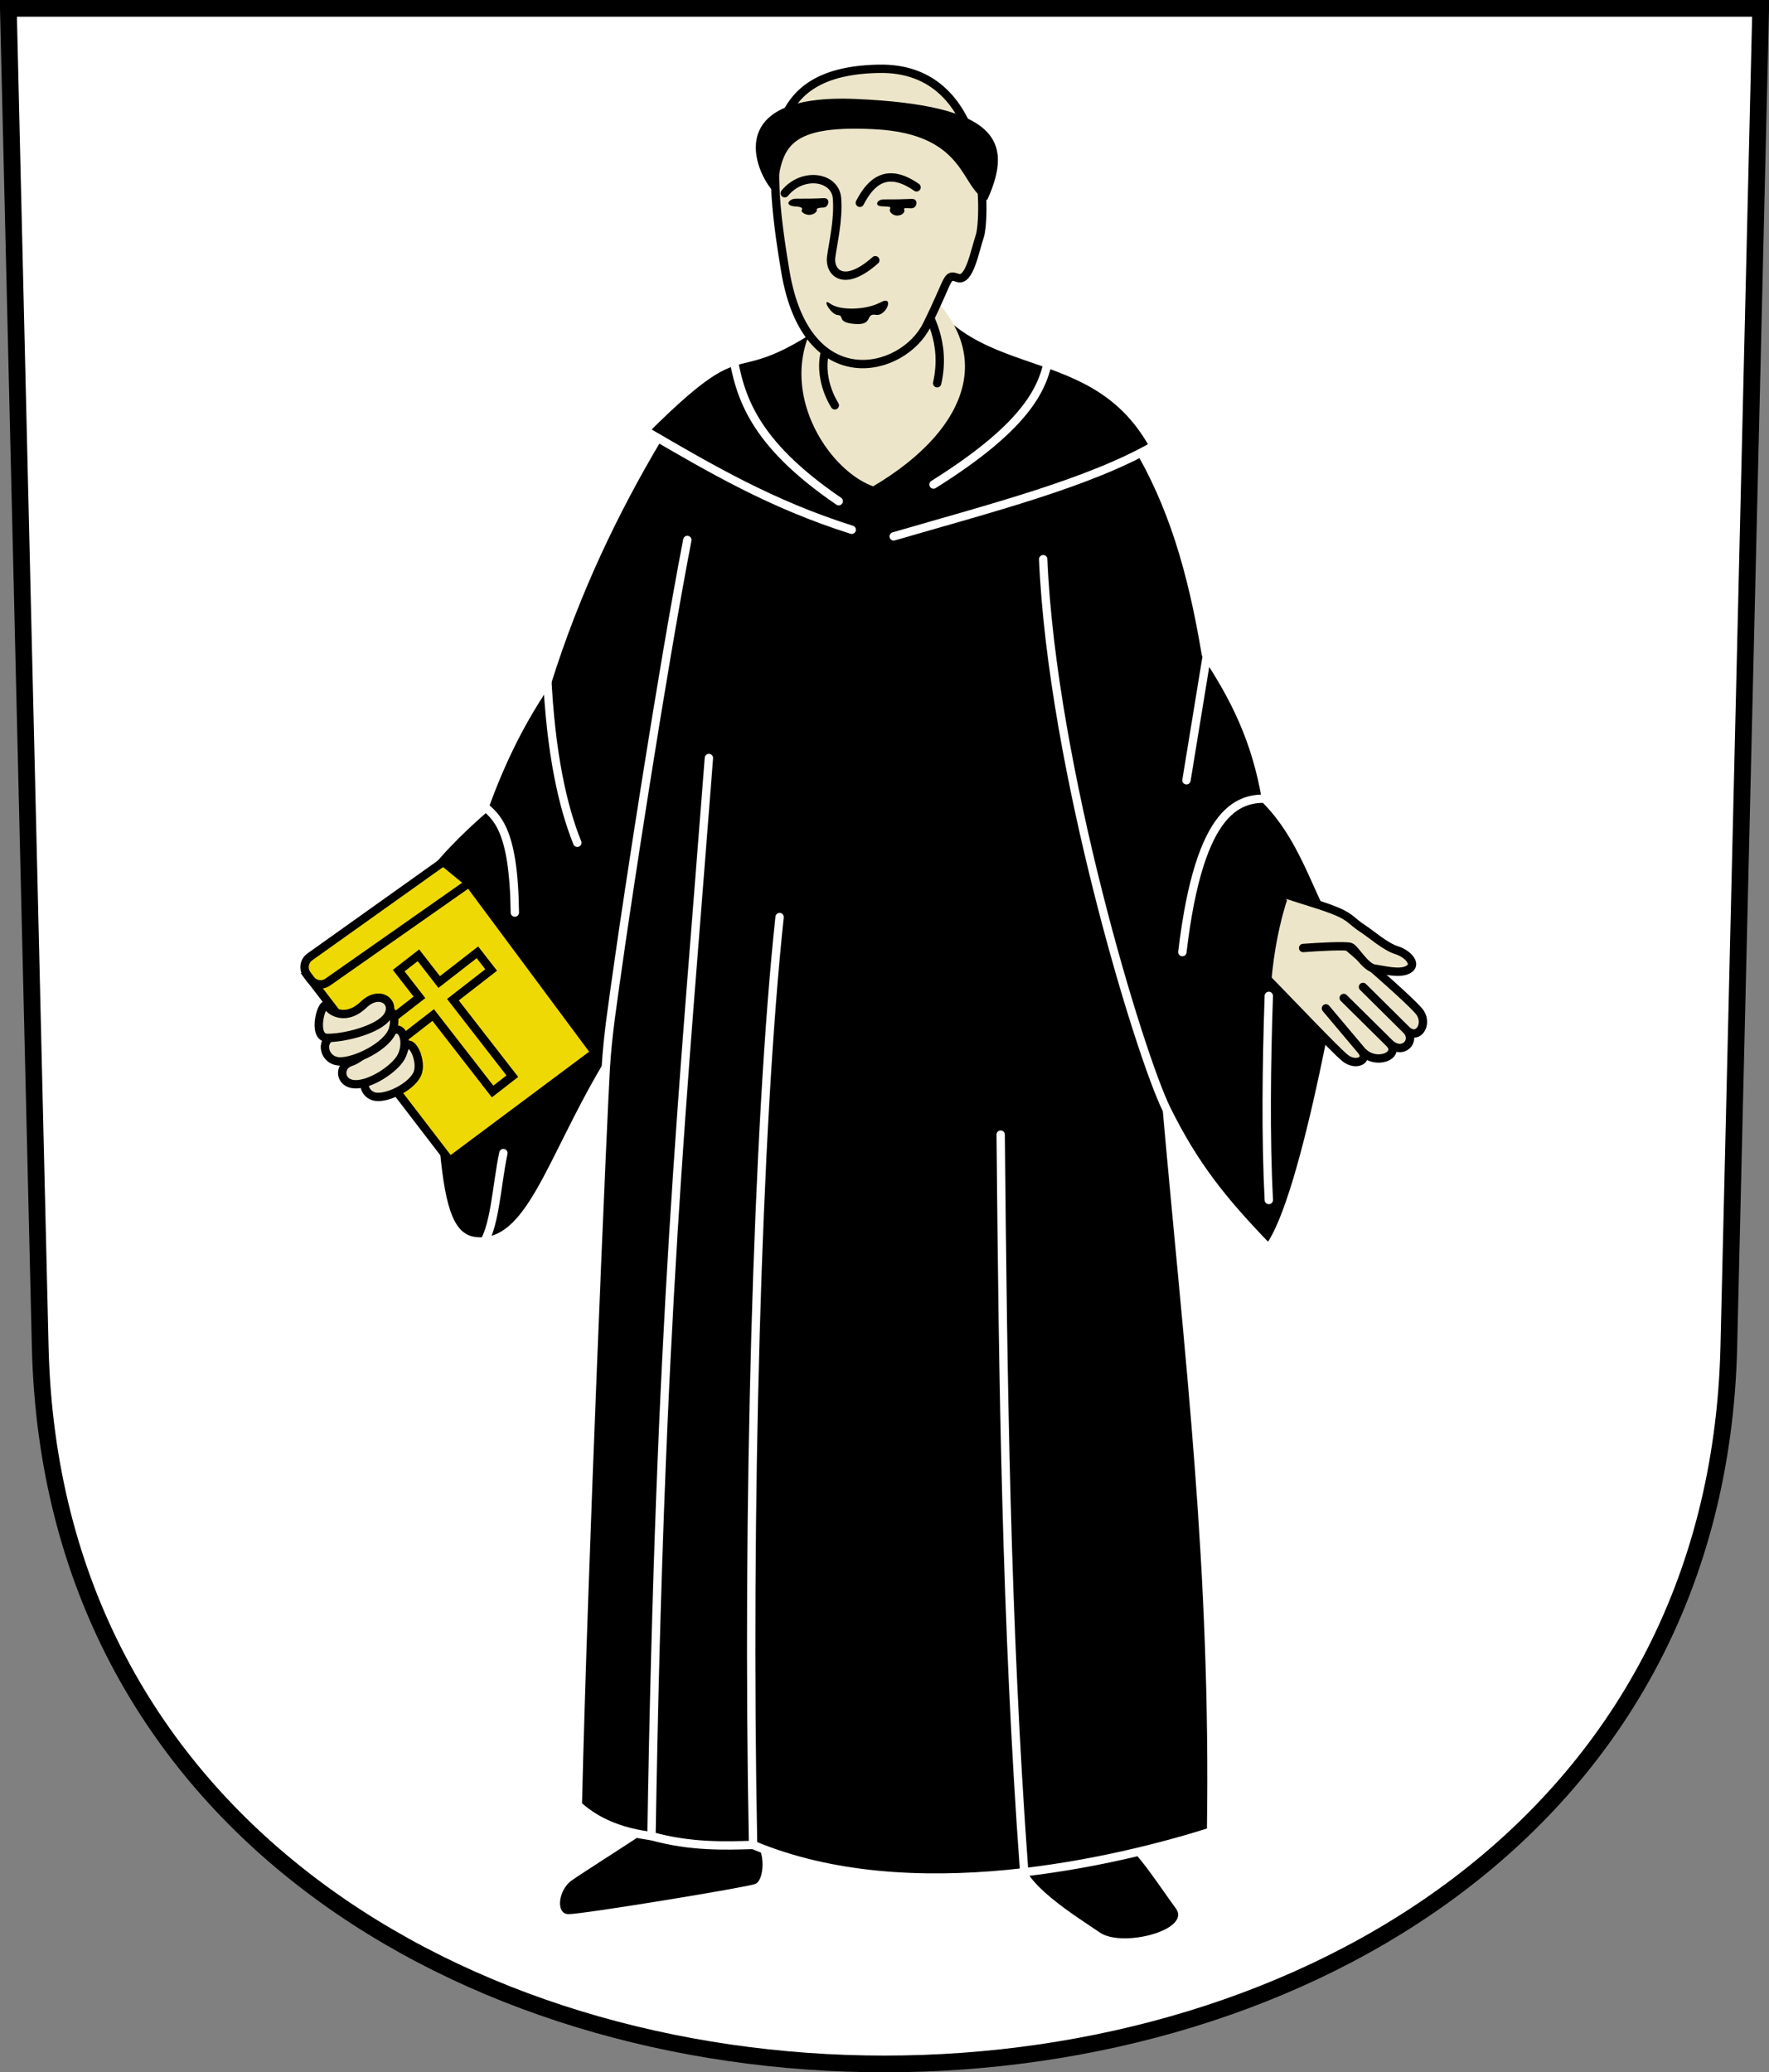 <?xml version="1.0" encoding="UTF-8"?>
<!-- Created with Inkscape (http://www.inkscape.org/) -->
<svg id="a" width="211.66" height="247.93" version="1.0" xmlns="http://www.w3.org/2000/svg">
 <rect width="100%" height="100%" fill="#808080" stroke="none"/>
 <path d="m1 1 3.812 160.14c2.723 114.39 199.32 114.39 202.04 0l3.812-160.14z" fill="#fff" stroke="#000" stroke-width="2"/>
 <path d="m78.653 218.26c-2.118 1.47-8.634 5.594-10.22 6.696-1.628 1.131-1.987 4.008-0.441 4.053 1.542 0.044 21.352-3.202 22.378-3.612 1.101-0.441 1.278-4.053-0.176-5.11-1.413-1.028-9.383-3.524-11.541-2.026z"/>
 <path d="m122.44 222.05c-0.617 3.039 6.535 7.353 9.162 9.162 2.687 1.85 11.013-0.308 9.074-2.907-1.896-2.543-4.273-6.431-6.872-8.546z" color="#000000"/>
 <path d="m82.239 64.604c-3.113 16.152-7.287 43.797-8.168 50.052-0.885 6.282-1.31 8.87-1.586 13.039-0.264 3.994-2.702 60.085-3.348 88.277 2.592 2.338 5.644 3.281 8.81 3.7 4.722 1.316 8.844 1.15 12.158 1.057 18.944 7.939 43.788 1.887 54.799-1.586 0.47-31.658-2.584-55.915-5.286-86.339-3.236-6.502-13.737-40.886-14.801-65.9 1.064 25.014 11.565 59.397 14.801 65.9 3.27 6.571 6.564 10.762 12.158 16.533 4.619-5.85 9.609-36.796 9.609-36.796-3.457-4.015-4.65-11.482-9.88-16.791-1.214-7.251-3.803-12.327-7.224-17.496-1.696-10.147-4.054-17.945-8.351-25.167-18.442-0.117-38.754-0.609-57.196-0.726-5.287 8.868-9.898 18.536-13.276 29.314-2.833 4.13-5.408 9.032-7.577 15.153-2.684 2.347-6.322 5.816-8.346 9.154 3.295 28.506 1.151 42.052 7.516 42.534 6.379 0.483 8.71-9.479 15.433-20.822 0.276-4.169 0.701-6.757 1.586-13.039 0.881-6.255 5.055-33.9 8.168-50.052z" color="#000000" stroke="#fff" stroke-linejoin="round" stroke-width="1px"/>
 <path d="m77.948 219.67c1.025-61.879 3.667-87.253 6.872-128.98" color="#000000" fill="none" stroke="#fff" stroke-linecap="round" stroke-width="1px"/>
 <path d="m90.106 220.73c-0.781-39.967 0.5-86.097 3.172-111.01" color="#000000" fill="none" stroke="#fff" stroke-linecap="round" stroke-width="1px"/>
 <path d="m119.73 135.75c0.279 29.367 0.651 58.61 2.798 87.977" color="#000000" fill="none" stroke="#fff" stroke-linecap="round" stroke-width="1px"/>
 <path d="m101.91 63.381c-9.597-3.031-16.78-7.242-24.756-11.894 15.888-15.858 6.931-0.264 31.893-21.32 5.227 16.387 21.115 8.898 28.985 23.171-7.762 4.445-19.419 7.437-31.1 10.836" color="#000000" stroke="#fff" stroke-linecap="round" stroke-width="1px"/>
 <path d="m151.64 117.14c2.803 2.866 7.995 8.35 9.257 9.407 1.298 1.088 2.98 0.307 1.979-0.881l-4.229-5.022 4.229 5.022c1.638 1.945 4.867 0.621 3.348-0.881l-5.447-5.385 5.447 5.385c1.585 1.567 3.341-0.283 2.026-1.586l-5.168-5.121 5.168 5.121c1.333 1.321 2.632-0.555 1.674-2.026s-13.288-11.972-16.226-14.212c-1.16 3.461-1.779 7.015-2.058 10.179z" color="#000000" fill="#ece5c9" stroke="#000" stroke-linecap="round" stroke-linejoin="round" stroke-width="1px"/>
 <path d="m155.92 113.42c1.879-0.147 5.055-0.308 5.638-0.129 0.563 0.173 1.776 2.453 2.912 2.6 1.196 0.155 3.028 0.7 4.08 0.073 1.026-0.612-0.106-1.864-1.442-2.28-1.354-0.421-2.972-1.88-4.141-2.643s-1.327-1.254-2.871-1.934c-1.544-0.68-4.263-1.431-6.395-2.147" color="#000000" fill="#ece5c9" stroke="#000" stroke-linecap="round" stroke-linejoin="round" stroke-width="1px"/>
 <path d="m151.81 143.57c-0.384-7.756-0.276-16.004 0-24.42" color="#000000" fill="none" stroke="#fff" stroke-linecap="round" stroke-width="1px"/>
 <path d="m141.47 113.91c2.075-17.53 6.883-18.728 10.913-18.286" color="#000000" fill="none" stroke="#fff" stroke-linecap="round" stroke-width="1px"/>
 <path d="m141.96 93.355 2.692-16.47" color="#000000" fill="none" stroke="#fff" stroke-linecap="round" stroke-width="1px"/>
 <path d="m111.69 57.97c11.707-7.334 13.174-11.899 13.83-15.325" color="#000000" fill="none" stroke="#fff" stroke-linecap="round" stroke-width="1px"/>
 <path d="m100.35 59.963c-10.325-7.046-11.842-12.59-12.709-17.692" color="#000000" fill="none" stroke="#fff" stroke-linecap="round" stroke-width="1px"/>
 <path d="m69.077 100.83c-1.755-4.327-3.184-10.746-3.618-20.026" color="#000000" fill="none" stroke="#fff" stroke-linecap="round" stroke-width="1px"/>
 <path d="m61.601 109.18c-0.123-10.145-2.238-11.505-3.968-12.972" color="#000000" fill="none" stroke="#fff" stroke-linecap="round" stroke-width="1px"/>
 <path d="m57.489 149.17c1.723-1.85 1.904-7.297 2.741-11.213" color="#000000" fill="none" stroke="#fff" stroke-linecap="round" stroke-width="1px"/>
 <path d="m71.189 125.93-15.067-20.284-19.388 10.951 17.092 22.29z" color="#000000" fill="#efd905" stroke="#000" stroke-width="1px"/>
 <path d="m58.938 130.59 2.361-1.834-7.108-9.151 4.575-3.554-1.643-2.115-4.575 3.554-2.484-3.198-2.361 1.834 2.484 3.198-4.133 3.21 1.643 2.115 4.133-3.21z" fill="none" stroke="#000" stroke-width="1px"/>
 <path d="m44.47 128.58c-1.418 0.459-0.97 2.477 0.529 2.643 1.586 0.176 4.581-1.41 5.022-2.995s-0.943-4.388-1.674-2.731c-0.698 1.583-2.379 2.599-3.877 3.083z" color="#000000" fill="#ece5c9" stroke="#000" stroke-width="1px"/>
 <path d="m41.915 127.08c-1.418 0.459-1.319 2.555 0.529 2.643 1.85 0.088 4.736-1.798 5.55-3.26 0.868-1.557 0.348-4.191-1.352-2.974-1.758 1.259-3.229 3.106-4.727 3.591z" color="#000000" fill="#ece5c9" stroke="#000" stroke-width="1px"/>
 <path d="m39.712 124.08c-1.418 0.459-0.967 2.819 0.881 2.907 1.85 0.088 5.851-1.838 6.431-3.876 0.55-1.933-0.503-3.155-2.203-1.938-1.758 1.259-3.612 2.423-5.11 2.907z" color="#000000" fill="#ece5c9" stroke="#000" stroke-width="1px"/>
 <path d="m39.184 120.38c-0.645-0.968-1.936 3.7-0.088 3.788 1.85 0.088 6.292-0.957 7.312-2.643 0.998-1.648-1.016-3.152-2.907-1.321-1.847 1.788-3.7 1.101-4.317 0.176z" color="#000000" fill="#ece5c9" stroke="#000" stroke-width="1px"/>
 <path d="m106.14 31.312c-17.356 8.105-8.986 24.228-1.674 26.871 11.695-6.876 16.651-17.796 1.674-26.871z" color="#000000" fill="#ece5c9"/>
 <path d="m112.13 45.849c1.145-5.022-1.233-8.37-1.41-9.074" color="#000000" fill="none" stroke="#000" stroke-linecap="round" stroke-width="1px"/>
 <path d="m99.885 48.492c-1.41-2.291-1.85-5.286-0.793-7.401" color="#000000" fill="none" stroke="#000" stroke-linecap="round" stroke-width="1px"/>
 <path d="m105.17 8.23c-13.465 0.25-13.727 9.324-11.189 24.316 2.54 15.007 14.068 12.097 16.915 6.343 2.882-5.825 2.276-6.108 3.7-5.638 1.4 0.462 2.012-3.142 2.643-5.022 0.641-1.908 1.483-20.249-12.07-19.999z" color="#000000" fill="#ece5c9" stroke="#000" stroke-width="1px"/>
 <path d="m99.352 36.339c-1.143-0.834 0.05 1.32 0.895 1.359 0.848 0.039-0.218 0.895 2.059 1.063 2.247 0.166 1.181-1.317 2.48-1.091 1.27 0.22 2.287-2.429 0.569-1.496-1.693 0.92-4.846 1.01-6.004 0.166z" color="#000000"/>
 <path d="m92.837 23.207c-2.114-1.762-7.22-12.109 9.603-11.365 16.734 0.744 18.942 4.934 15.682 12.07-3.242-1.073-2.207-7.876-13.481-8.451-11.186-0.576-10.989 2.712-11.804 7.746z" color="#000000"/>
 <path d="m104.73 31.136c-3.847 3.407-5.506 1.38-5.286-0.352 0.209-1.646 0.901-4.425 0.705-7.048-0.196-2.623-4.115-3.238-6.255-0.617" color="#000000" fill="none" stroke="#000" stroke-linecap="round" stroke-width="1px"/>
 <path d="m102.88 24.264c1.321-2.555 3.26-4.317 6.784-1.85" color="#000000" fill="none" stroke="#000" stroke-linecap="round" stroke-width="1px"/>
 <path d="m98.621 23.707c-1.115 0.054-2.228 0.072-3.344 0.062-0.792-0.049-1.632 0.855-0.031 0.938 0.335 0.017 0.872 0.1 0.695 0.394-0.164 0.273 0.4 0.606 0.899 0.606 0.477 0 0.985-0.365 0.886-0.613-0.095-0.236 0.65-0.263 0.802-0.262 0.614 5e-3 0.88-1.118 0.094-1.125z" color="#000000"/>
 <path d="m109.13 23.795c-1.115 0.05-2.228 0.072-3.344 0.062-0.792-0.049-1.264 0.777-0.296 0.827 0.968 0.05 1.13 0.019 0.996 0.34-0.142 0.339 0.364 0.771 0.862 0.771 0.477 0 0.953-0.328 0.853-0.664-0.098-0.331 0.121-0.214 0.835-0.211 0.735 3e-3 0.88-1.118 0.094-1.125z" color="#000000"/>
 <path d="m37.047 114.5 15.993-11.39 3.082 2.534-16.874 11.831c-0.667 0.493-1.601 0.354-2.095-0.313l-0.419-0.567c-0.493-0.667-0.354-1.601 0.313-2.095z" color="#000000" fill="#efd905" stroke="#000" stroke-width="1px"/>
</svg>
